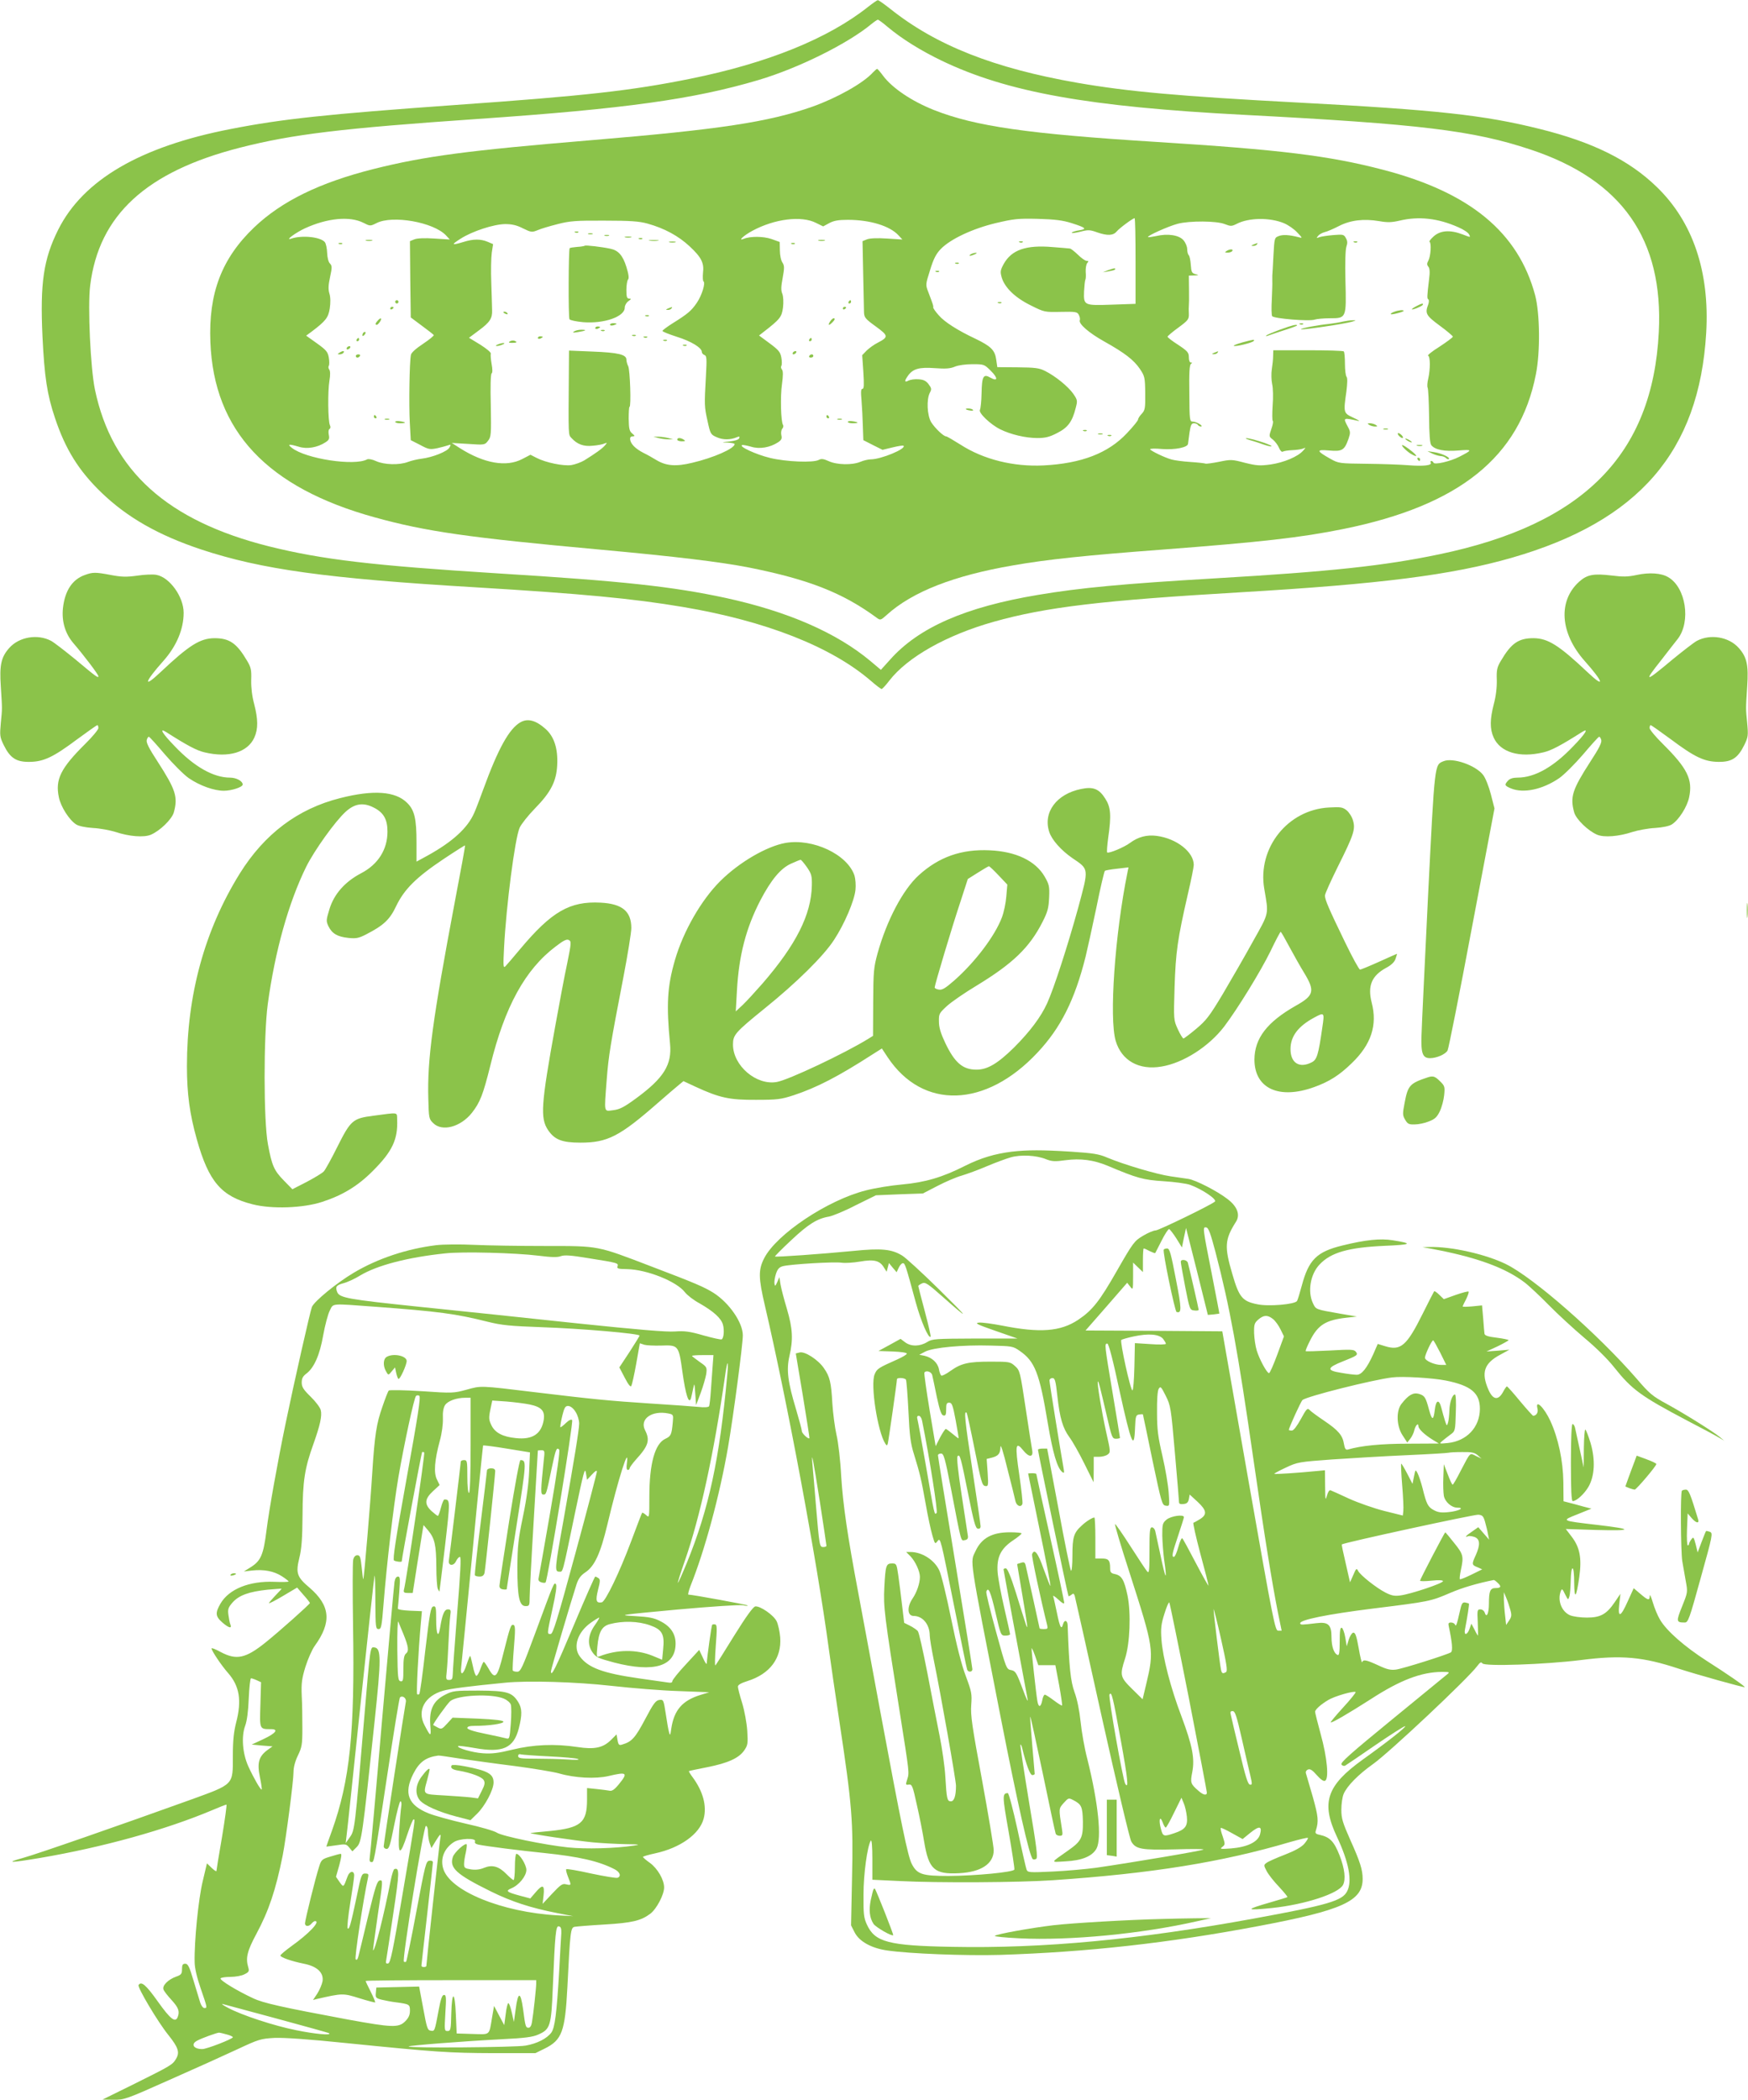 <?xml version="1.0" standalone="no"?>
<!DOCTYPE svg PUBLIC "-//W3C//DTD SVG 20010904//EN"
 "http://www.w3.org/TR/2001/REC-SVG-20010904/DTD/svg10.dtd">
<svg version="1.0" xmlns="http://www.w3.org/2000/svg"
 width="1066pt" height="1280pt" viewBox="0 0 1066 1280"
 preserveAspectRatio="xMidYMid meet">
<g transform="translate(0,1280) scale(0.1,-0.1)"
fill="#8bc34a" stroke="none">
<path d="M5295 12759 c-244 -194 -614 -344 -1085 -439 -356 -72 -638 -104
-1434 -160 -784 -56 -1055 -85 -1367 -146 -554 -107 -902 -311 -1054 -614 -90
-180 -111 -326 -96 -650 12 -247 28 -354 76 -497 64 -192 145 -322 284 -456
157 -151 346 -259 607 -346 369 -122 765 -177 1674 -231 647 -39 958 -68 1266
-120 504 -85 904 -242 1146 -451 31 -27 60 -49 65 -49 4 1 26 24 47 52 111
143 349 277 636 358 320 90 659 130 1510 180 848 50 1283 105 1649 210 775
223 1143 648 1186 1370 22 373 -81 678 -302 891 -169 164 -391 273 -713 353
-341 85 -625 116 -1475 161 -719 38 -1038 67 -1343 120 -511 89 -865 229
-1144 452 -37 29 -71 53 -75 52 -4 0 -30 -18 -58 -40z m118 -123 c86 -72 201
-144 330 -206 400 -192 895 -281 1842 -330 1073 -56 1400 -95 1750 -212 557
-185 810 -547 781 -1113 -38 -746 -459 -1171 -1340 -1354 -334 -70 -663 -105
-1361 -146 -564 -33 -828 -58 -1084 -101 -444 -74 -729 -199 -903 -395 l-56
-62 -63 53 c-208 174 -506 303 -882 385 -326 70 -628 103 -1392 150 -765 48
-1070 84 -1396 165 -619 156 -956 459 -1060 955 -27 129 -45 509 -29 635 53
429 342 694 914 840 321 82 622 118 1451 175 900 62 1315 120 1710 237 246 73
547 223 690 342 17 14 34 25 38 26 5 0 32 -20 60 -44z"/>
<path d="M5324 12359 c-58 -65 -218 -155 -369 -209 -268 -94 -562 -139 -1355
-205 -746 -62 -1010 -97 -1321 -175 -330 -83 -561 -196 -729 -356 -198 -189
-279 -401 -267 -699 21 -542 346 -888 1004 -1069 311 -86 570 -123 1371 -196
460 -42 735 -75 913 -110 364 -73 569 -154 776 -306 22 -16 24 -15 61 18 156
141 409 240 772 302 205 36 444 61 910 96 603 46 844 73 1105 126 704 143
1072 438 1171 940 28 137 25 373 -4 484 -103 384 -397 627 -927 765 -330 86
-621 122 -1385 170 -784 49 -1103 95 -1356 195 -135 54 -253 133 -310 210 -16
22 -32 40 -35 40 -3 0 -14 -10 -25 -21z m-3108 -917 c41 -21 42 -21 80 -2 97
50 348 6 424 -75 l23 -25 -94 6 c-58 4 -105 2 -122 -5 l-27 -11 2 -232 3 -233
67 -50 c37 -27 70 -53 73 -57 4 -3 -25 -27 -64 -53 -44 -29 -73 -55 -75 -68
-9 -43 -13 -304 -7 -411 l6 -109 57 -29 c52 -28 60 -29 105 -20 26 6 56 14 67
18 16 6 17 4 7 -14 -13 -24 -103 -60 -170 -68 -25 -3 -63 -12 -84 -20 -53 -20
-144 -17 -193 5 -23 11 -47 15 -55 11 -77 -42 -374 3 -459 70 -30 23 -19 25
42 7 50 -16 114 -5 163 27 22 14 25 22 20 46 -3 16 -2 31 4 35 7 4 8 13 3 23
-12 24 -14 207 -3 272 6 35 5 59 -1 67 -5 7 -7 17 -3 23 4 6 4 29 0 51 -6 34
-15 45 -72 86 l-66 47 34 25 c86 65 101 85 110 141 5 34 5 68 -2 90 -8 26 -7
52 4 102 13 59 12 68 -1 82 -9 8 -16 36 -17 65 -1 27 -7 56 -14 65 -26 32
-140 44 -206 21 -40 -13 28 37 84 63 137 63 274 76 357 34z m2761 -1 l43 -21
37 20 c28 15 56 20 113 20 136 0 256 -37 309 -94 l24 -26 -94 6 c-58 4 -105 2
-122 -5 l-27 -11 4 -197 c2 -109 5 -215 5 -235 1 -33 7 -41 72 -88 78 -57 79
-64 10 -100 -20 -10 -49 -31 -65 -46 l-28 -29 7 -102 c5 -79 4 -103 -5 -103
-10 0 -11 -18 -6 -72 3 -40 7 -111 8 -157 l3 -84 59 -30 58 -29 62 15 c33 8
63 13 66 10 19 -18 -137 -83 -200 -83 -15 0 -44 -7 -63 -15 -50 -21 -143 -19
-193 4 -31 14 -45 16 -60 8 -33 -19 -201 -12 -299 12 -83 20 -192 70 -169 78
5 2 30 -3 55 -10 51 -16 115 -5 164 27 21 14 25 23 20 43 -3 14 -1 31 5 39 7
7 9 18 5 24 -13 21 -17 174 -6 250 7 51 7 78 0 87 -6 7 -8 17 -4 23 4 6 4 28
0 50 -6 34 -16 46 -71 87 l-65 48 23 18 c106 82 115 94 123 152 4 35 2 67 -4
84 -9 20 -8 44 2 97 11 61 11 74 -1 93 -9 12 -16 46 -16 74 l-1 52 -50 18
c-50 17 -129 18 -170 1 -38 -15 1 21 53 49 135 73 300 94 389 48z m1558 -1
c88 -28 96 -36 46 -44 -22 -3 -42 -10 -45 -14 -3 -5 20 -2 50 5 50 13 60 13
107 -4 61 -21 96 -19 117 6 16 20 99 81 109 81 4 0 6 -118 6 -261 l0 -261
-143 -5 c-172 -6 -174 -5 -171 81 2 34 5 65 8 71 3 5 4 27 2 48 -1 21 3 45 9
53 10 11 9 14 -3 14 -9 0 -33 17 -54 38 -21 20 -43 37 -48 37 -6 1 -53 5 -106
9 -162 14 -250 -17 -298 -103 -21 -39 -22 -47 -12 -83 19 -62 82 -123 178
-170 82 -41 84 -41 182 -39 90 2 101 0 110 -18 6 -11 9 -26 6 -33 -8 -22 55
-77 150 -130 125 -70 179 -112 216 -166 30 -45 32 -52 33 -149 1 -92 -1 -103
-21 -125 -13 -13 -23 -30 -23 -36 0 -6 -30 -43 -67 -82 -114 -122 -277 -185
-509 -197 -183 -9 -366 36 -507 127 -43 27 -82 50 -87 50 -16 0 -68 50 -91 86
-25 41 -30 140 -8 181 11 20 10 27 -8 51 -15 20 -30 28 -61 30 -23 2 -50 -2
-62 -8 -24 -13 -26 -3 -4 28 30 44 70 55 164 48 66 -5 95 -3 123 9 21 9 66 15
108 15 70 0 72 -1 111 -40 45 -44 44 -68 -2 -42 -43 25 -52 9 -54 -95 -1 -49
-6 -94 -10 -101 -11 -18 65 -90 124 -119 65 -32 155 -53 226 -53 48 0 74 6
120 30 66 33 93 69 114 153 12 45 11 49 -15 87 -31 44 -108 107 -172 139 -36
18 -61 21 -167 22 l-124 1 -7 48 c-8 56 -33 80 -126 125 -109 51 -190 103
-224 143 -20 22 -35 44 -34 49 2 8 0 14 -30 93 -17 44 -17 46 11 134 21 69 37
99 65 128 59 61 194 124 335 158 111 26 136 29 258 26 105 -3 151 -9 205 -26z
m1296 -1 c26 -11 62 -36 80 -56 33 -34 33 -36 9 -29 -58 15 -97 17 -122 7 -26
-10 -26 -12 -32 -118 -3 -59 -6 -115 -7 -123 0 -8 0 -24 0 -35 1 -11 -1 -61
-3 -110 -3 -50 -2 -96 2 -102 9 -15 229 -33 260 -21 13 4 54 8 92 8 101 0 101
0 95 228 -3 112 0 193 6 209 7 20 7 34 -3 51 -12 23 -17 24 -78 19 -36 -3 -74
-9 -85 -13 -17 -7 -18 -6 -7 8 7 9 25 19 40 23 15 3 54 20 87 37 70 36 151 46
246 30 51 -9 76 -8 124 3 117 28 234 15 358 -40 31 -13 61 -33 66 -44 10 -19
10 -19 -39 0 -76 29 -135 25 -176 -11 -18 -16 -30 -31 -26 -34 12 -7 7 -88 -7
-114 -10 -18 -10 -26 0 -38 8 -10 10 -33 4 -77 -13 -109 -13 -117 -4 -122 4
-3 4 -17 -1 -31 -21 -54 -14 -67 70 -129 44 -32 80 -63 80 -67 0 -5 -37 -32
-81 -61 -45 -28 -76 -53 -70 -55 14 -5 14 -82 1 -140 -6 -24 -7 -48 -4 -54 4
-6 8 -84 9 -174 1 -113 5 -168 14 -178 23 -28 80 -39 165 -32 87 7 88 4 6 -38
-56 -29 -153 -51 -158 -36 -2 5 -8 10 -13 10 -6 0 -7 -4 -4 -10 10 -17 -44
-23 -134 -16 -47 4 -162 8 -256 9 -168 2 -171 2 -223 31 -85 48 -87 57 -6 50
79 -7 93 1 118 72 12 36 12 43 -5 74 -29 55 -30 55 66 34 11 -2 -4 7 -32 20
-60 28 -61 29 -42 161 6 49 7 81 1 88 -6 7 -10 43 -10 80 0 37 -3 71 -7 75 -3
4 -102 7 -218 7 l-212 0 -1 -35 c0 -19 -4 -56 -8 -81 -4 -25 -3 -66 2 -90 6
-24 7 -84 3 -132 -3 -49 -3 -91 1 -93 4 -2 0 -25 -9 -49 -15 -45 -15 -46 10
-65 13 -11 30 -33 37 -50 7 -17 17 -27 23 -23 6 4 32 8 57 9 25 1 54 5 65 9
20 8 20 8 1 -13 -31 -35 -115 -71 -196 -83 -66 -9 -85 -8 -158 10 -79 21 -86
21 -158 6 -41 -8 -78 -13 -82 -11 -4 2 -45 7 -92 10 -47 3 -98 10 -115 15 -41
11 -124 51 -131 62 -2 5 30 6 73 2 79 -6 157 10 158 32 1 6 5 36 9 68 7 46 12
57 27 57 10 0 21 -4 24 -10 3 -5 12 -10 18 -10 21 1 -26 30 -48 30 -20 0 -21
5 -22 172 -2 127 1 174 10 180 9 6 9 8 0 8 -8 0 -13 13 -13 33 0 28 -8 37 -65
75 -36 23 -65 45 -65 50 1 4 30 29 66 55 61 45 65 51 64 85 -1 20 -1 42 0 47
1 6 2 49 1 98 l-1 87 33 1 c30 1 30 2 7 8 -22 6 -25 13 -28 56 -2 28 -7 54
-13 60 -5 5 -9 21 -9 36 0 16 -10 40 -23 55 -27 31 -95 42 -167 25 -24 -5 -46
-8 -49 -6 -7 7 124 66 181 81 73 19 237 18 287 -2 36 -14 42 -14 72 1 74 39
205 40 290 4z m-3882 -2 c104 -29 188 -75 256 -138 73 -68 90 -102 82 -164 -2
-25 -1 -47 3 -50 14 -9 -10 -86 -40 -130 -33 -49 -57 -69 -147 -125 -35 -22
-63 -43 -63 -47 0 -5 39 -20 88 -36 87 -27 152 -67 152 -92 0 -7 7 -16 16 -19
14 -5 15 -21 9 -129 -10 -178 -10 -184 10 -274 17 -78 19 -82 56 -98 37 -17
83 -17 123 0 14 6 18 5 14 -6 -3 -9 -25 -16 -59 -20 -52 -5 -52 -6 -11 -7 23
-1 42 -5 42 -9 0 -27 -130 -84 -259 -114 -99 -24 -158 -19 -217 16 -21 13 -58
34 -81 45 -48 25 -76 53 -80 80 -2 13 3 20 15 20 15 1 15 3 -3 18 -17 14 -20
30 -21 90 0 39 2 72 5 72 11 0 3 227 -8 248 -6 11 -11 30 -11 40 0 31 -51 43
-207 49 l-143 6 -1 -129 c-3 -404 -4 -382 17 -405 34 -37 73 -52 128 -46 28 2
60 8 71 13 18 7 19 6 5 -10 -15 -19 -60 -51 -128 -93 -19 -11 -54 -24 -78 -28
-48 -7 -156 15 -212 44 l-37 19 -50 -26 c-97 -51 -233 -27 -380 66 l-50 32
101 -6 c99 -7 101 -6 120 19 19 24 20 37 17 215 -3 113 -1 192 5 196 6 3 6 25
0 57 -5 28 -7 57 -5 63 3 7 -26 31 -64 55 l-69 42 59 44 c68 50 84 74 82 124
0 20 -3 95 -5 167 -3 73 -1 155 3 184 l8 52 -33 14 c-43 18 -87 18 -148 -1
-73 -22 -77 -18 -17 20 72 46 202 88 271 89 41 0 70 -6 109 -26 51 -25 55 -25
90 -11 20 9 75 25 122 37 74 19 112 22 285 21 160 0 212 -4 263 -18z"/>
<path d="M2233 11333 c9 -2 25 -2 35 0 9 3 1 5 -18 5 -19 0 -27 -2 -17 -5z"/>
<path d="M2068 11313 c7 -3 16 -2 19 1 4 3 -2 6 -13 5 -11 0 -14 -3 -6 -6z"/>
<path d="M2410 10960 c0 -5 5 -10 10 -10 6 0 10 5 10 10 0 6 -4 10 -10 10 -5
0 -10 -4 -10 -10z"/>
<path d="M2380 10919 c0 -5 5 -7 10 -4 6 3 10 8 10 11 0 2 -4 4 -10 4 -5 0
-10 -5 -10 -11z"/>
<path d="M2303 10845 c-15 -16 -16 -25 -5 -25 4 0 13 9 20 20 14 23 3 26 -15
5z"/>
<path d="M2217 10773 c-4 -3 -7 -11 -7 -17 0 -6 5 -5 12 2 6 6 9 14 7 17 -3 3
-9 2 -12 -2z"/>
<path d="M2175 10730 c-3 -5 -1 -10 4 -10 6 0 11 5 11 10 0 6 -2 10 -4 10 -3
0 -8 -4 -11 -10z"/>
<path d="M2115 10680 c-3 -5 -2 -10 4 -10 5 0 13 5 16 10 3 6 2 10 -4 10 -5 0
-13 -4 -16 -10z"/>
<path d="M2070 10650 c-13 -8 -13 -10 2 -10 9 0 20 5 23 10 8 13 -5 13 -25 0z"/>
<path d="M2170 10630 c0 -5 4 -10 9 -10 6 0 13 5 16 10 3 6 -1 10 -9 10 -9 0
-16 -4 -16 -10z"/>
<path d="M2280 10260 c0 -5 5 -10 11 -10 5 0 7 5 4 10 -3 6 -8 10 -11 10 -2 0
-4 -4 -4 -10z"/>
<path d="M2348 10243 c6 -2 18 -2 25 0 6 3 1 5 -13 5 -14 0 -19 -2 -12 -5z"/>
<path d="M2410 10228 c0 -4 14 -8 30 -8 17 0 30 2 30 4 0 2 -13 6 -30 8 -16 3
-30 1 -30 -4z"/>
<path d="M4993 11333 c9 -2 25 -2 35 0 9 3 1 5 -18 5 -19 0 -27 -2 -17 -5z"/>
<path d="M4828 11313 c7 -3 16 -2 19 1 4 3 -2 6 -13 5 -11 0 -14 -3 -6 -6z"/>
<path d="M5175 10960 c-3 -5 -1 -10 4 -10 6 0 11 5 11 10 0 6 -2 10 -4 10 -3
0 -8 -4 -11 -10z"/>
<path d="M5140 10919 c0 -5 5 -7 10 -4 6 3 10 8 10 11 0 2 -4 4 -10 4 -5 0
-10 -5 -10 -11z"/>
<path d="M5062 10840 c-7 -11 -10 -20 -6 -20 7 0 34 27 34 34 0 13 -16 5 -28
-14z"/>
<path d="M4935 10730 c-3 -5 -1 -10 4 -10 6 0 11 5 11 10 0 6 -2 10 -4 10 -3
0 -8 -4 -11 -10z"/>
<path d="M4835 10650 c-3 -5 -2 -10 4 -10 5 0 13 5 16 10 3 6 2 10 -4 10 -5 0
-13 -4 -16 -10z"/>
<path d="M4935 10630 c-3 -5 1 -10 9 -10 9 0 16 5 16 10 0 6 -4 10 -9 10 -6 0
-13 -4 -16 -10z"/>
<path d="M5040 10260 c0 -5 5 -10 11 -10 5 0 7 5 4 10 -3 6 -8 10 -11 10 -2 0
-4 -4 -4 -10z"/>
<path d="M5108 10243 c6 -2 18 -2 25 0 6 3 1 5 -13 5 -14 0 -19 -2 -12 -5z"/>
<path d="M5170 10228 c0 -4 14 -8 30 -8 17 0 30 2 30 4 0 2 -13 6 -30 8 -16 3
-30 1 -30 -4z"/>
<path d="M6218 11323 c7 -3 16 -2 19 1 4 3 -2 6 -13 5 -11 0 -14 -3 -6 -6z"/>
<path d="M5920 11250 c-18 -12 -2 -12 25 0 13 6 15 9 5 9 -8 0 -22 -4 -30 -9z"/>
<path d="M5828 11193 c7 -3 16 -2 19 1 4 3 -2 6 -13 5 -11 0 -14 -3 -6 -6z"/>
<path d="M6760 11154 l-35 -14 35 6 c36 6 46 11 39 18 -2 2 -20 -3 -39 -10z"/>
<path d="M5708 11143 c7 -3 16 -2 19 1 4 3 -2 6 -13 5 -11 0 -14 -3 -6 -6z"/>
<path d="M6088 10953 c7 -3 16 -2 19 1 4 3 -2 6 -13 5 -11 0 -14 -3 -6 -6z"/>
<path d="M5890 10306 c0 -2 11 -6 25 -8 13 -3 22 -1 19 3 -5 9 -44 13 -44 5z"/>
<path d="M6608 10173 c7 -3 16 -2 19 1 4 3 -2 6 -13 5 -11 0 -14 -3 -6 -6z"/>
<path d="M6698 10153 c6 -2 18 -2 25 0 6 3 1 5 -13 5 -14 0 -19 -2 -12 -5z"/>
<path d="M6758 10143 c7 -3 16 -2 19 1 4 3 -2 6 -13 5 -11 0 -14 -3 -6 -6z"/>
<path d="M8258 11323 c7 -3 16 -2 19 1 4 3 -2 6 -13 5 -11 0 -14 -3 -6 -6z"/>
<path d="M7645 11310 c-16 -7 -17 -9 -3 -9 9 -1 20 4 23 9 7 11 7 11 -20 0z"/>
<path d="M7480 11270 c-12 -8 -11 -10 7 -10 12 0 25 5 28 10 8 13 -15 13 -35
0z"/>
<path d="M8638 10934 c-16 -8 -28 -17 -28 -19 0 -7 60 17 66 26 8 13 -7 10
-38 -7z"/>
<path d="M8501 10899 c-13 -5 -22 -11 -19 -14 5 -5 78 14 78 20 0 8 -33 4 -59
-6z"/>
<path d="M8190 10840 c-19 -5 -56 -11 -82 -14 -77 -8 -179 -28 -174 -33 5 -6
268 33 311 46 27 9 28 9 5 9 -14 0 -41 -4 -60 -8z"/>
<path d="M7928 10823 c7 -3 16 -2 19 1 4 3 -2 6 -13 5 -11 0 -14 -3 -6 -6z"/>
<path d="M7807 10791 c-43 -16 -81 -32 -85 -36 -4 -4 0 -5 8 -2 8 3 52 18 98
33 45 14 82 28 82 30 0 9 -29 2 -103 -25z"/>
<path d="M7577 10713 c-32 -9 -56 -18 -53 -21 8 -7 116 19 122 30 6 10 2 10
-69 -9z"/>
<path d="M7405 10650 c-16 -7 -17 -9 -3 -9 9 -1 20 4 23 9 7 11 7 11 -20 0z"/>
<path d="M8350 10210 c8 -5 24 -10 35 -10 17 0 17 2 5 10 -8 5 -24 10 -35 10
-17 0 -17 -2 -5 -10z"/>
<path d="M8438 10183 c6 -2 18 -2 25 0 6 3 1 5 -13 5 -14 0 -19 -2 -12 -5z"/>
<path d="M8530 10145 c7 -8 17 -15 22 -15 6 0 5 7 -2 15 -7 8 -17 15 -22 15
-6 0 -5 -7 2 -15z"/>
<path d="M7620 10118 c19 -5 59 -18 87 -28 29 -10 50 -14 47 -9 -6 10 -130 49
-153 48 -9 -1 0 -5 19 -11z"/>
<path d="M8570 10126 c0 -3 9 -10 20 -16 11 -6 20 -8 20 -6 0 3 -9 10 -20 16
-11 6 -20 8 -20 6z"/>
<path d="M8550 10085 c0 -8 37 -43 59 -54 34 -19 37 -12 6 14 -35 29 -65 48
-65 40z"/>
<path d="M8643 10083 c9 -2 23 -2 30 0 6 3 -1 5 -18 5 -16 0 -22 -2 -12 -5z"/>
<path d="M8735 10035 c17 -8 39 -14 51 -15 11 0 25 -5 32 -12 6 -6 14 -9 18
-6 9 10 -47 36 -91 42 l-40 6 30 -15z"/>
<path d="M8645 10000 c3 -5 8 -10 11 -10 2 0 4 5 4 10 0 6 -5 10 -11 10 -5 0
-7 -4 -4 -10z"/>
<path d="M3508 11383 c7 -3 16 -2 19 1 4 3 -2 6 -13 5 -11 0 -14 -3 -6 -6z"/>
<path d="M3588 11373 c6 -2 18 -2 25 0 6 3 1 5 -13 5 -14 0 -19 -2 -12 -5z"/>
<path d="M3688 11363 c6 -2 18 -2 25 0 6 3 1 5 -13 5 -14 0 -19 -2 -12 -5z"/>
<path d="M3813 11353 c9 -2 25 -2 35 0 9 3 1 5 -18 5 -19 0 -27 -2 -17 -5z"/>
<path d="M3898 11343 c7 -3 16 -2 19 1 4 3 -2 6 -13 5 -11 0 -14 -3 -6 -6z"/>
<path d="M3963 11333 c15 -2 37 -2 50 0 12 2 0 4 -28 4 -27 0 -38 -2 -22 -4z"/>
<path d="M4083 11323 c9 -2 25 -2 35 0 9 3 1 5 -18 5 -19 0 -27 -2 -17 -5z"/>
<path d="M3566 11302 c-3 -2 -24 -6 -46 -7 -23 -2 -44 -5 -46 -8 -7 -7 -9
-422 -1 -433 3 -6 41 -14 84 -18 128 -10 253 34 253 89 0 13 10 31 22 39 18
13 19 16 5 16 -14 0 -17 10 -17 53 0 29 5 58 10 63 7 7 4 32 -10 77 -22 70
-49 101 -98 111 -51 11 -152 23 -156 18z"/>
<path d="M4075 10920 c-16 -7 -17 -9 -3 -9 9 -1 20 4 23 9 7 11 7 11 -20 0z"/>
<path d="M3070 10896 c0 -2 7 -7 16 -10 8 -3 12 -2 9 4 -6 10 -25 14 -25 6z"/>
<path d="M3938 10873 c7 -3 16 -2 19 1 4 3 -2 6 -13 5 -11 0 -14 -3 -6 -6z"/>
<path d="M3720 10821 c0 -5 9 -7 20 -4 11 3 20 7 20 9 0 2 -9 4 -20 4 -11 0
-20 -4 -20 -9z"/>
<path d="M3630 10800 c0 -5 7 -7 15 -4 8 4 15 8 15 10 0 2 -7 4 -15 4 -8 0
-15 -4 -15 -10z"/>
<path d="M3500 10779 c-11 -7 -4 -8 25 -3 50 8 58 14 19 14 -16 0 -36 -5 -44
-11z"/>
<path d="M3668 10783 c7 -3 16 -2 19 1 4 3 -2 6 -13 5 -11 0 -14 -3 -6 -6z"/>
<path d="M3858 10753 c7 -3 16 -2 19 1 4 3 -2 6 -13 5 -11 0 -14 -3 -6 -6z"/>
<path d="M3280 10740 c0 -5 7 -7 15 -4 8 4 15 8 15 10 0 2 -7 4 -15 4 -8 0
-15 -4 -15 -10z"/>
<path d="M3928 10743 c7 -3 16 -2 19 1 4 3 -2 6 -13 5 -11 0 -14 -3 -6 -6z"/>
<path d="M3109 10719 c-10 -6 -7 -9 14 -9 29 0 35 5 14 13 -8 3 -20 1 -28 -4z"/>
<path d="M4048 10723 c7 -3 16 -2 19 1 4 3 -2 6 -13 5 -11 0 -14 -3 -6 -6z"/>
<path d="M3035 10700 c-13 -5 -14 -9 -5 -9 8 0 24 4 35 9 13 5 14 9 5 9 -8 0
-24 -4 -35 -9z"/>
<path d="M4168 10693 c7 -3 16 -2 19 1 4 3 -2 6 -13 5 -11 0 -14 -3 -6 -6z"/>
<path d="M4015 10130 c17 -4 44 -8 60 -8 l30 0 -30 8 c-16 4 -43 8 -60 8 l-30
0 30 -8z"/>
<path d="M4130 10120 c0 -5 12 -10 28 -10 21 0 24 2 12 10 -20 13 -40 13 -40
0z"/>
<path d="M517 9295 c-76 -27 -121 -95 -133 -201 -9 -82 14 -157 64 -215 62
-72 152 -190 152 -201 0 -13 -12 -5 -142 104 -65 53 -131 104 -147 112 -82 43
-194 24 -254 -43 -50 -56 -61 -104 -52 -236 9 -144 9 -128 0 -222 -7 -76 -6
-86 18 -135 39 -79 76 -103 157 -102 86 1 144 28 291 138 64 47 119 86 123 86
3 0 6 -8 6 -18 0 -9 -36 -53 -81 -97 -149 -148 -183 -216 -160 -325 12 -58 63
-138 105 -165 15 -10 56 -19 103 -22 43 -2 105 -14 137 -24 84 -28 173 -35
216 -17 56 24 128 94 140 136 26 94 12 138 -99 310 -53 81 -71 117 -66 132 3
11 9 20 13 19 4 0 48 -49 98 -108 50 -58 115 -123 145 -144 67 -46 154 -77
214 -77 47 0 115 22 115 38 0 21 -39 42 -77 42 -101 0 -218 66 -337 191 -76
78 -98 115 -53 87 130 -83 187 -113 235 -124 146 -35 262 0 303 90 24 53 23
112 -1 205 -13 48 -19 100 -18 146 2 61 -1 77 -25 117 -63 107 -107 138 -199
138 -88 -1 -154 -42 -330 -208 -108 -102 -98 -61 18 69 81 91 124 194 124 294
0 97 -85 216 -166 231 -20 4 -73 2 -118 -5 -66 -9 -95 -8 -159 4 -95 18 -111
18 -160 0z"/>
<path d="M9980 9295 c-52 -11 -82 -12 -152 -3 -109 13 -149 6 -198 -38 -130
-118 -116 -314 34 -483 116 -130 126 -171 18 -69 -176 166 -242 207 -330 208
-92 0 -136 -31 -199 -138 -24 -40 -27 -56 -25 -117 1 -46 -5 -98 -18 -146 -24
-93 -25 -152 -1 -205 41 -90 157 -125 303 -90 48 11 105 41 236 124 44 28 22
-9 -54 -87 -120 -126 -235 -191 -339 -191 -28 0 -47 -6 -58 -18 -24 -26 -22
-31 18 -48 76 -31 192 -7 294 63 30 21 95 86 145 144 50 59 94 108 98 108 4 1
10 -8 13 -19 5 -15 -13 -51 -66 -132 -111 -172 -125 -216 -99 -310 12 -42 84
-112 140 -136 43 -18 132 -11 216 17 32 10 94 22 137 24 47 3 88 12 103 22 42
27 93 107 105 165 23 109 -11 177 -160 325 -45 44 -81 88 -81 97 0 10 3 18 6
18 4 0 59 -39 123 -86 147 -110 205 -137 291 -138 81 -1 118 23 157 102 24 49
25 59 18 135 -9 94 -9 78 0 222 9 132 -2 180 -52 236 -60 67 -172 86 -254 43
-16 -8 -82 -59 -147 -112 -173 -145 -182 -145 -69 -3 39 51 84 108 99 127 81
106 49 314 -59 376 -42 25 -115 30 -193 13z"/>
<path d="M3175 8398 c-69 -38 -137 -160 -229 -413 -20 -55 -44 -118 -54 -140
-40 -92 -132 -176 -284 -260 l-68 -37 0 117 c0 144 -12 197 -57 241 -71 71
-205 81 -409 29 -258 -65 -461 -218 -612 -460 -214 -345 -322 -738 -322 -1174
0 -169 17 -292 60 -445 73 -260 150 -349 341 -397 118 -30 308 -23 424 15 126
41 219 98 310 190 118 118 152 191 147 312 -2 46 13 44 -145 23 -125 -16 -138
-27 -219 -188 -36 -73 -74 -141 -83 -151 -10 -11 -57 -39 -104 -64 l-88 -45
-51 52 c-61 62 -74 92 -98 222 -27 144 -27 659 -1 855 44 322 126 616 234 836
49 99 177 278 241 336 55 50 107 58 170 26 61 -30 85 -72 85 -147 0 -109 -57
-200 -161 -254 -99 -52 -165 -127 -193 -219 -20 -66 -21 -72 -6 -104 22 -45
55 -64 121 -71 47 -5 63 -2 108 21 107 55 145 90 184 173 49 102 122 175 288
286 72 48 131 85 132 84 2 -1 -26 -155 -62 -342 -136 -721 -169 -964 -162
-1203 3 -117 4 -123 30 -148 54 -54 167 -24 236 63 50 64 68 111 112 287 88
360 213 587 399 727 48 37 67 46 80 39 16 -8 15 -18 -10 -142 -16 -73 -48
-245 -73 -383 -87 -480 -92 -560 -44 -633 40 -59 85 -77 198 -77 165 0 239 38
474 244 54 47 111 96 126 108 l28 23 73 -34 c147 -68 208 -81 369 -80 131 0
153 3 230 28 142 47 273 115 481 249 l57 36 35 -53 c214 -322 598 -310 914 28
142 151 227 321 293 583 11 46 41 180 66 300 24 120 48 221 52 225 4 3 38 9
76 13 l68 8 -6 -29 c-77 -379 -113 -890 -72 -1029 36 -120 142 -180 280 -156
133 22 288 122 381 243 84 111 222 336 283 460 31 65 59 118 62 118 3 0 27
-42 54 -93 27 -50 67 -121 88 -155 69 -113 62 -140 -51 -203 -174 -99 -250
-198 -251 -327 0 -177 150 -246 365 -168 91 33 152 71 228 145 119 114 158
232 122 370 -26 102 0 164 89 212 30 16 49 34 56 53 5 16 10 30 10 32 0 1 -48
-20 -107 -47 -60 -27 -113 -49 -119 -49 -6 0 -47 75 -92 168 -99 204 -122 258
-122 283 0 11 36 90 79 177 97 194 108 228 92 281 -6 22 -24 50 -39 62 -24 19
-36 21 -107 17 -252 -13 -438 -247 -395 -496 27 -160 32 -140 -70 -322 -50
-91 -133 -234 -183 -319 -81 -135 -101 -161 -162 -212 -38 -32 -74 -59 -78
-59 -4 0 -20 25 -34 56 -26 57 -26 57 -20 258 7 214 18 291 81 566 20 85 36
165 36 178 0 79 -105 161 -226 177 -60 8 -113 -6 -163 -43 -36 -27 -130 -66
-139 -58 -3 3 0 43 6 88 20 138 16 187 -17 239 -38 61 -74 75 -147 60 -151
-30 -235 -143 -195 -263 16 -48 72 -111 140 -158 103 -70 102 -59 36 -304 -64
-232 -148 -491 -189 -581 -38 -84 -106 -174 -203 -271 -99 -97 -161 -134 -228
-134 -84 0 -133 42 -191 164 -27 57 -38 93 -38 129 -1 47 1 51 50 96 28 25
109 81 181 124 220 134 321 231 400 386 32 63 38 85 41 150 3 70 0 80 -28 129
-56 95 -174 152 -335 159 -171 8 -309 -40 -432 -152 -96 -87 -195 -274 -251
-475 -24 -88 -26 -111 -27 -299 l-1 -205 -29 -18 c-144 -89 -485 -250 -557
-263 -125 -23 -268 99 -268 228 0 59 13 74 193 220 195 157 361 321 424 419
63 96 123 237 130 304 3 28 0 67 -6 87 -43 129 -253 228 -421 199 -116 -21
-282 -118 -397 -232 -116 -115 -226 -306 -277 -482 -47 -162 -53 -273 -30
-509 13 -129 -38 -210 -207 -334 -74 -54 -99 -67 -139 -72 -59 -7 -56 -23 -40
187 11 144 23 217 101 620 27 140 49 277 49 303 0 102 -55 148 -187 155 -188
10 -299 -54 -491 -283 -41 -49 -82 -97 -90 -105 -13 -13 -14 1 -8 116 13 252
66 664 95 729 10 22 52 75 94 118 97 99 130 165 135 264 5 99 -18 172 -70 219
-59 53 -109 67 -153 42z m1746 -884 c28 -41 31 -53 30 -112 -4 -177 -95 -359
-301 -597 -43 -49 -97 -108 -120 -130 l-43 -40 7 125 c12 216 55 382 143 552
66 126 124 195 186 223 29 13 55 24 59 24 4 1 21 -20 39 -45z m1169 -50 l53
-56 -6 -71 c-3 -40 -15 -98 -27 -129 -42 -112 -162 -271 -290 -384 -56 -49
-75 -60 -95 -56 -14 2 -25 8 -25 13 0 15 107 373 157 522 l45 139 62 39 c33
21 64 39 67 39 3 0 30 -25 59 -56z m1974 -927 c-24 -168 -33 -196 -64 -212
-75 -39 -130 -5 -130 80 0 78 46 139 144 192 63 34 64 33 50 -60z"/>
<path d="M8803 8160 c-55 -23 -53 -4 -94 -818 -20 -416 -39 -800 -40 -852 -4
-112 7 -140 52 -140 40 0 95 24 107 47 6 11 73 347 148 747 l138 728 -22 86
c-12 47 -33 100 -47 118 -45 59 -185 108 -242 84z"/>
<path d="M10653 7250 c0 -41 2 -58 4 -37 2 20 2 54 0 75 -2 20 -4 3 -4 -38z"/>
<path d="M8710 6234 c-112 -37 -124 -49 -144 -156 -13 -67 -13 -76 3 -103 15
-26 23 -30 58 -29 23 0 62 8 86 18 37 14 50 26 67 61 12 24 24 69 27 99 5 51
4 57 -25 85 -30 30 -42 34 -72 25z"/>
<path d="M6170 5780 c-103 -13 -188 -38 -284 -86 -138 -70 -243 -101 -385
-114 -68 -6 -167 -22 -220 -36 -234 -59 -546 -267 -621 -414 -36 -71 -35 -119
5 -290 135 -578 317 -1552 390 -2095 9 -66 38 -266 65 -445 76 -502 84 -604
76 -946 l-6 -290 23 -45 c29 -54 101 -94 197 -108 136 -20 477 -33 690 -27
531 17 1026 72 1577 176 509 96 633 152 633 287 0 55 -15 104 -76 239 -46 104
-54 130 -54 183 0 34 6 77 14 96 21 49 89 118 179 182 99 70 579 521 636 598
17 23 24 26 31 16 12 -20 382 -7 600 20 249 32 379 20 599 -53 104 -34 401
-117 401 -112 0 7 -109 82 -230 159 -137 88 -247 184 -287 253 -15 25 -34 72
-44 106 -10 34 -18 51 -18 39 -1 -31 -10 -29 -58 12 l-40 34 -36 -79 c-44 -99
-62 -105 -52 -17 l7 62 -34 -50 c-50 -74 -87 -95 -170 -95 -38 0 -84 6 -103
14 -52 22 -79 92 -56 149 6 15 10 12 25 -20 19 -37 19 -38 27 -13 4 14 7 58 8
98 1 41 5 72 11 72 6 0 10 -36 10 -87 1 -107 13 -94 31 34 16 115 4 181 -47
247 l-35 46 188 -6 c224 -6 225 5 3 31 -223 26 -220 25 -119 65 l84 34 -50 13
c-27 8 -66 18 -85 23 l-35 9 -1 118 c-2 130 -31 266 -79 371 -38 83 -94 137
-79 76 6 -23 -6 -43 -26 -44 -3 0 -39 40 -80 89 -41 50 -77 90 -80 90 -3 1
-14 -15 -24 -34 -29 -53 -61 -48 -88 12 -47 106 -28 163 72 216 l55 30 -70 -6
-70 -5 67 31 c37 18 67 35 68 38 0 3 -33 10 -72 15 -52 6 -73 13 -75 24 -1 8
-5 50 -8 94 l-7 79 -59 -6 c-32 -3 -59 -3 -59 -1 0 3 9 23 21 45 11 23 18 43
15 46 -3 3 -38 -6 -78 -20 l-73 -26 -27 26 c-15 15 -30 25 -32 22 -2 -2 -34
-65 -71 -139 -96 -193 -133 -225 -227 -196 l-46 14 -27 -62 c-39 -86 -71 -126
-101 -126 -14 0 -57 5 -95 12 -91 14 -88 31 11 70 88 35 94 39 78 59 -11 14
-33 14 -157 7 -79 -4 -146 -6 -148 -4 -3 2 9 31 26 64 48 96 96 126 223 140
l63 7 -105 18 c-149 26 -145 25 -163 63 -34 71 -16 178 41 237 69 73 176 103
394 113 168 7 178 14 51 34 -75 12 -165 3 -307 -32 -156 -38 -205 -87 -247
-244 -12 -45 -25 -87 -29 -94 -13 -21 -176 -35 -243 -20 -91 18 -111 43 -152
185 -49 166 -46 210 22 317 28 43 9 94 -52 140 -62 48 -195 116 -238 122 -18
3 -67 10 -110 16 -83 12 -285 72 -385 114 -51 22 -86 27 -219 36 -176 11 -267
11 -363 0z m209 -46 c37 -14 54 -15 119 -6 92 12 170 2 257 -34 180 -76 217
-86 340 -94 66 -4 139 -14 162 -22 73 -26 166 -89 152 -102 -17 -18 -343 -176
-361 -176 -13 0 -48 -15 -78 -33 -52 -31 -60 -41 -158 -212 -106 -186 -150
-242 -237 -300 -108 -72 -234 -81 -465 -35 -58 11 -121 20 -140 18 -28 -3 -12
-11 100 -50 l135 -47 -259 0 c-242 -1 -261 -2 -291 -21 -45 -28 -99 -29 -135
-2 l-28 21 -67 -37 -68 -37 87 -3 c50 -2 86 -7 86 -13 0 -6 -26 -21 -57 -35
-117 -52 -125 -57 -139 -91 -27 -62 18 -350 65 -423 9 -13 10 -13 15 0 4 14
56 376 56 393 0 11 48 9 55 -3 3 -5 10 -92 15 -192 7 -151 13 -197 34 -263 36
-117 44 -150 71 -301 13 -76 32 -162 41 -193 16 -55 16 -55 33 -33 16 21 19 6
95 -375 44 -219 81 -404 84 -410 6 -18 32 -16 32 2 0 8 -47 302 -105 654 -58
351 -105 644 -105 650 0 6 8 11 19 11 16 0 24 -26 61 -217 64 -333 59 -315 83
-311 15 2 21 9 20 23 -2 11 -19 123 -38 249 -23 150 -32 233 -25 240 14 14 19
-5 65 -234 33 -165 44 -206 58 -208 11 -2 17 3 17 15 0 10 -23 168 -51 351
-46 300 -51 358 -34 340 3 -3 25 -104 49 -224 39 -195 45 -219 64 -222 19 -3
20 1 15 81 l-6 84 29 7 c42 11 54 24 55 65 1 23 16 -24 43 -134 24 -93 46
-182 49 -197 8 -29 34 -38 42 -15 3 7 -6 86 -19 177 -27 184 -23 208 25 148
34 -42 61 -42 54 0 -3 15 -21 131 -40 257 -34 225 -35 231 -65 258 -29 26 -34
27 -148 27 -137 0 -180 -10 -245 -56 -26 -19 -52 -32 -56 -29 -5 2 -12 20 -15
39 -8 40 -42 71 -89 82 l-31 6 36 19 c48 25 228 42 399 37 131 -3 137 -4 177
-32 93 -64 121 -134 172 -442 31 -183 57 -270 87 -296 13 -10 14 -7 9 23 -22
123 -86 522 -86 534 0 8 8 15 18 15 15 0 20 -15 30 -108 15 -136 33 -197 74
-253 18 -24 59 -96 90 -159 l57 -115 1 78 0 77 33 0 c18 0 42 6 52 14 18 13
18 17 -9 136 -28 126 -57 302 -51 309 4 4 13 -30 55 -211 30 -130 33 -138 56
-138 13 0 24 3 24 6 0 3 -20 126 -45 274 -50 298 -50 300 -32 300 8 0 34 -98
76 -295 70 -318 88 -360 93 -217 3 71 5 77 26 80 12 2 22 2 22 0 1 -2 27 -127
58 -278 55 -261 59 -275 81 -278 24 -4 24 -3 18 80 -3 45 -20 146 -38 223 -27
117 -33 160 -33 265 -1 77 3 132 10 144 11 18 15 14 43 -42 30 -60 32 -71 56
-348 14 -157 25 -292 25 -300 0 -11 8 -14 27 -12 21 2 29 10 33 30 l5 28 48
-44 c56 -52 60 -78 15 -106 -18 -11 -36 -21 -40 -22 -4 -2 15 -86 42 -188 28
-102 50 -189 50 -195 0 -5 -34 55 -76 135 -42 80 -79 149 -84 153 -4 4 -15
-19 -24 -52 -9 -34 -21 -61 -27 -61 -15 0 -11 20 26 130 19 57 35 108 35 112
0 19 -80 7 -106 -15 -25 -21 -26 -29 -26 -98 1 -41 6 -105 11 -144 21 -142 10
-129 -23 30 -14 66 -28 130 -31 143 -3 12 -12 22 -20 22 -13 0 -15 -23 -15
-142 0 -120 -2 -140 -13 -128 -8 8 -53 77 -102 153 -48 75 -91 137 -95 137 -4
0 35 -132 87 -292 151 -470 152 -477 103 -684 l-22 -92 -64 63 c-73 72 -76 83
-43 185 30 92 37 278 15 385 -20 94 -35 121 -76 130 -25 5 -30 11 -30 35 0 49
-9 60 -51 60 l-39 0 0 125 c0 69 -3 125 -6 125 -12 0 -51 -24 -77 -49 -49 -44
-57 -71 -57 -183 0 -57 -4 -98 -9 -92 -4 5 -39 174 -76 377 l-69 367 -28 0
c-15 0 -28 -3 -28 -7 0 -14 182 -888 186 -892 2 -2 10 2 18 8 11 10 15 8 20
-6 3 -10 78 -344 166 -743 89 -399 169 -738 179 -755 27 -47 63 -53 266 -48
99 3 177 3 174 -1 -6 -7 -428 -78 -654 -111 -60 -8 -179 -19 -264 -23 -148 -7
-154 -6 -161 13 -4 11 -29 120 -55 243 -27 122 -53 222 -59 222 -34 -1 -34
-16 5 -235 21 -121 37 -225 35 -231 -6 -16 -237 -38 -401 -39 -162 0 -192 10
-225 74 -24 48 -63 237 -191 925 -55 297 -115 622 -134 722 -67 354 -94 541
-105 714 -5 99 -18 210 -29 255 -10 44 -21 130 -25 190 -7 127 -15 164 -52
216 -35 51 -116 103 -147 95 l-24 -6 43 -257 c23 -142 42 -259 40 -260 -7 -7
-46 30 -46 43 0 9 -16 68 -35 132 -51 169 -60 241 -41 325 24 102 20 169 -15
288 -17 57 -35 124 -39 149 l-7 45 -13 -30 c-12 -26 -14 -27 -17 -10 -2 12 2
38 9 60 10 30 20 41 43 47 46 12 316 28 358 21 21 -3 71 0 112 7 86 15 121 6
146 -37 l16 -25 7 26 7 27 23 -28 24 -28 13 28 c7 15 18 27 25 27 13 0 16 -8
79 -240 32 -116 78 -221 90 -208 3 2 -13 71 -35 154 -22 82 -40 152 -40 155 0
3 10 10 23 16 19 9 34 0 125 -81 172 -152 166 -140 -26 49 -101 99 -200 190
-221 202 -64 39 -127 45 -295 28 -197 -19 -476 -39 -480 -34 -1 2 43 47 99 99
103 97 158 132 230 144 22 4 96 34 163 69 l124 61 143 6 143 5 89 46 c48 25
115 54 148 63 33 10 102 35 153 57 52 22 117 46 145 54 62 18 157 13 216 -11z
m1033 -564 c88 -338 135 -593 233 -1273 69 -479 112 -742 148 -925 l23 -112
-21 0 c-19 0 -29 50 -181 913 l-160 912 -417 3 -417 2 127 145 127 146 18 -23
c17 -23 18 -21 18 61 l0 85 30 -29 30 -29 0 72 c0 40 2 72 5 72 4 0 20 -7 36
-16 17 -8 32 -14 34 -12 1 2 19 36 39 76 20 40 41 72 46 70 5 -2 25 -27 44
-57 l34 -55 12 60 13 59 67 -265 66 -265 35 3 c19 2 34 5 35 5 1 1 -21 112
-47 247 -55 279 -56 283 -32 278 13 -2 26 -38 55 -148z m351 -410 c14 -11 35
-40 46 -63 l21 -43 -41 -112 c-23 -62 -45 -112 -50 -112 -13 0 -59 85 -75 138
-8 26 -15 74 -16 106 -1 53 2 62 26 83 33 28 56 29 89 3z m-670 -121 c9 -12
17 -25 17 -30 0 -5 -43 -6 -95 -2 l-94 6 -3 -144 c-2 -81 -7 -144 -12 -144
-12 0 -77 297 -68 307 4 4 39 14 77 22 88 19 154 14 178 -15z m1690 -84 l37
-75 -30 0 c-42 0 -100 26 -100 44 0 18 41 106 50 106 3 0 22 -34 43 -75z
m-3098 -137 c3 -13 16 -72 28 -133 18 -83 28 -111 40 -113 14 -3 17 5 17 37 0
34 3 41 19 41 16 0 22 -16 39 -107 11 -60 19 -109 18 -110 -1 -2 -18 11 -37
27 -19 16 -37 29 -41 30 -4 0 -20 -24 -35 -52 l-27 -53 -37 220 c-20 121 -34
223 -32 228 10 16 43 6 48 -15z m3132 -33 c154 -31 208 -76 208 -173 -1 -112
-80 -196 -196 -208 -53 -5 -54 -5 -33 13 12 10 34 27 50 39 28 20 29 23 32
132 3 67 0 112 -5 112 -16 0 -33 -48 -34 -98 -1 -26 -4 -58 -8 -72 -7 -24 -8
-24 -19 10 -6 19 -16 54 -22 78 -14 55 -33 50 -40 -11 -8 -67 -17 -67 -35 -1
-21 79 -27 87 -63 98 -34 9 -63 -7 -105 -61 -34 -43 -31 -136 7 -193 l28 -43
19 24 c10 13 21 36 24 51 7 30 25 48 25 25 0 -17 37 -52 87 -83 l38 -23 -186
-1 c-167 0 -289 -12 -370 -36 -12 -3 -18 5 -23 34 -8 53 -35 84 -121 142 -40
27 -80 56 -88 65 -14 14 -19 9 -54 -55 -25 -45 -44 -70 -55 -70 -10 0 -18 2
-18 4 0 13 73 173 83 182 24 22 426 123 547 138 63 8 246 -3 327 -19z m-3194
-244 c47 -233 97 -555 89 -563 -14 -14 -12 -22 -67 297 -25 143 -48 268 -51
278 -3 10 0 17 9 17 8 0 17 -13 20 -29z m3388 -211 l24 -21 -34 16 c-39 20
-32 26 -94 -92 -23 -46 -45 -83 -48 -83 -4 0 -17 28 -30 63 l-24 62 -3 -80
c-2 -44 0 -94 3 -112 7 -38 47 -73 83 -73 48 0 7 -21 -53 -27 -45 -5 -65 -2
-91 12 -36 19 -45 37 -69 135 -9 35 -23 76 -30 90 -13 24 -13 24 -22 -20 l-9
-45 -33 64 c-18 34 -34 61 -36 59 -2 -2 0 -61 6 -131 6 -70 9 -141 7 -157 l-3
-28 -113 28 c-63 16 -160 50 -215 75 -56 26 -107 49 -113 51 -7 3 -16 -11 -22
-33 -9 -33 -10 -26 -11 58 l-1 97 -42 -4 c-121 -12 -263 -21 -267 -18 -2 2 29
19 70 38 72 34 80 35 284 50 116 8 320 20 455 26 135 6 250 13 255 15 6 2 42
4 81 4 59 1 76 -3 95 -19z m-4011 -285 c22 -143 40 -263 40 -267 0 -5 -9 -8
-19 -8 -23 0 -24 2 -46 265 -8 99 -17 205 -20 235 -9 103 4 36 45 -225z m4056
-120 c6 -22 15 -56 18 -75 l7 -35 -33 38 -33 38 -37 -26 c-39 -26 -49 -39 -25
-29 8 3 26 0 40 -5 33 -13 35 -47 7 -110 -26 -56 -25 -60 10 -74 l29 -13 -65
-32 c-37 -18 -69 -31 -71 -28 -3 2 0 28 6 56 18 83 15 96 -41 165 -28 36 -53
65 -54 65 -4 0 -154 -287 -154 -295 0 -4 32 -4 70 0 45 5 70 3 70 -3 0 -13
-197 -79 -260 -87 -36 -5 -54 -1 -90 17 -57 29 -155 107 -168 133 -9 18 -12
15 -29 -25 l-20 -45 -26 114 c-15 63 -26 116 -24 117 9 10 806 183 832 181 25
-2 31 -8 41 -42z m76 -372 c26 -23 22 -33 -11 -33 -33 0 -41 -17 -41 -95 0
-59 -14 -90 -25 -56 -4 12 -15 21 -27 21 -19 0 -20 -5 -16 -80 2 -44 2 -80 1
-80 -1 0 -11 16 -21 37 l-19 36 -11 -31 c-14 -40 -36 -43 -28 -4 14 71 27 154
24 157 -2 2 -12 5 -23 7 -17 2 -22 -6 -33 -57 -18 -80 -23 -93 -29 -77 -3 6
-13 12 -24 12 -15 0 -18 -5 -14 -22 21 -99 26 -151 13 -160 -23 -14 -291 -99
-335 -105 -33 -4 -55 1 -108 26 -74 34 -91 37 -98 19 -2 -7 -12 31 -21 85 -14
78 -21 97 -34 95 -8 -2 -20 -21 -27 -43 l-12 -40 -9 54 c-5 30 -15 56 -21 59
-10 3 -13 -18 -13 -83 0 -65 -3 -86 -12 -83 -23 8 -38 52 -38 109 0 76 -20 94
-92 85 -91 -11 -97 -11 -99 -1 -3 21 163 55 443 90 347 43 352 44 473 96 75
32 164 58 264 78 3 1 13 -6 23 -16z m78 -164 c10 -34 8 -45 -7 -67 l-18 -27
-6 55 c-4 30 -7 75 -8 100 l0 45 14 -33 c8 -18 19 -51 25 -73z m-1961 -534
c61 -313 111 -576 111 -582 0 -19 -22 -15 -50 10 -50 43 -52 50 -39 116 16 83
0 162 -66 339 -66 173 -114 359 -122 468 -5 68 -2 94 18 157 13 42 26 73 30
69 3 -4 56 -263 118 -577z m228 153 c-20 -12 -26 -9 -31 15 -7 32 -46 351 -45
368 0 8 21 -73 45 -180 34 -150 41 -197 31 -203z m1352 -11 c-8 -7 -160 -131
-337 -276 -258 -211 -320 -266 -311 -277 6 -8 17 -10 23 -6 7 4 90 60 184 125
95 65 177 117 181 115 10 -3 -108 -96 -259 -204 -221 -159 -255 -263 -156
-472 72 -153 94 -269 61 -331 -29 -57 -117 -83 -565 -165 -706 -129 -1288
-184 -1844 -173 -389 7 -470 29 -519 135 -19 41 -22 64 -21 182 0 129 23 292
44 330 6 9 10 -32 10 -111 l0 -127 168 -8 c235 -12 724 -9 932 5 604 41 1032
110 1448 233 57 16 105 28 108 25 3 -2 -7 -18 -21 -35 -18 -21 -55 -42 -119
-67 -52 -20 -102 -42 -112 -50 -18 -13 -18 -15 1 -51 11 -21 45 -64 76 -96 30
-33 53 -60 50 -62 -3 -2 -49 -16 -101 -31 -160 -46 -158 -52 10 -35 198 21
401 87 430 140 18 34 11 99 -21 181 -33 84 -58 111 -122 125 -24 5 -28 10 -22
27 17 55 15 83 -19 204 -20 70 -39 135 -42 144 -3 10 3 19 13 23 13 5 27 -4
53 -34 23 -26 41 -39 50 -35 26 9 14 141 -26 285 -19 69 -34 130 -34 136 0 13
35 45 81 72 38 23 157 57 166 48 3 -3 -31 -45 -75 -93 -44 -48 -79 -90 -77
-92 6 -5 106 53 245 142 179 116 307 165 435 166 41 0 47 -2 34 -12z m-1993
-410 c42 -231 48 -296 26 -260 -14 23 -104 531 -96 544 13 21 20 -9 70 -284z
m737 15 c21 -92 44 -193 52 -225 12 -53 12 -58 -3 -55 -12 2 -27 50 -62 198
-26 107 -50 207 -53 223 -6 22 -4 27 10 27 15 0 24 -28 56 -168z m-335 -475
c6 -58 -10 -79 -76 -101 -65 -22 -70 -21 -82 25 -15 54 -7 86 10 42 6 -18 15
-33 19 -33 4 0 27 41 51 91 l45 91 14 -34 c8 -18 16 -54 19 -81z m446 -109
c-13 -46 -78 -77 -175 -85 -66 -5 -72 -4 -55 9 18 14 18 17 3 63 -10 27 -15
50 -12 53 2 2 33 -12 68 -32 l65 -36 48 39 c55 44 72 40 58 -11z"/>
<path d="M6270 3818 c0 -2 32 -156 70 -342 39 -187 68 -341 66 -343 -2 -2 -20
44 -41 102 -35 100 -57 128 -71 91 -4 -10 51 -267 92 -432 5 -21 3 -24 -20
-24 -14 0 -26 2 -26 4 0 3 -73 332 -85 384 -5 19 -10 22 -28 16 -12 -3 -23 -7
-24 -8 0 0 14 -86 32 -191 18 -104 31 -191 30 -193 -2 -2 -8 12 -13 30 -6 18
-32 99 -57 181 -31 98 -51 147 -61 147 -8 0 -14 -3 -14 -6 0 -5 98 -534 145
-782 7 -37 -1 -21 -38 78 -29 76 -36 85 -61 90 -28 5 -30 8 -92 235 -35 127
-62 236 -59 243 12 33 26 1 56 -128 32 -139 33 -140 61 -140 15 0 28 4 28 9 0
4 -16 75 -35 157 -19 82 -38 181 -41 219 -7 92 18 144 93 195 29 19 52 38 53
43 0 4 -32 7 -70 7 -110 0 -174 -35 -211 -115 -33 -72 -43 -8 151 -1000 107
-546 177 -856 198 -877 4 -4 13 -3 21 1 11 7 3 71 -44 350 -31 189 -55 345
-52 347 2 3 8 -8 11 -23 24 -99 48 -163 61 -163 8 0 15 3 15 8 0 4 -7 83 -15
176 -8 93 -14 171 -12 172 2 2 36 -155 77 -349 40 -193 75 -358 78 -364 2 -7
13 -13 24 -13 19 0 20 4 14 43 -20 124 -20 122 11 157 29 32 30 32 59 17 50
-26 56 -40 58 -131 1 -98 -9 -119 -92 -177 -109 -77 -107 -70 -16 -65 102 5
165 31 191 78 33 62 11 278 -56 546 -17 64 -35 167 -41 227 -7 68 -21 137 -37
180 -24 67 -33 148 -42 408 -1 31 -20 36 -28 7 -10 -37 -19 -21 -37 67 -10 47
-20 94 -23 102 -4 9 10 0 30 -18 24 -23 37 -30 37 -20 0 8 -38 187 -85 397
-47 210 -85 384 -85 387 0 3 -11 5 -25 5 -14 0 -25 -1 -25 -2z m114 -1168 l52
0 23 -121 c12 -67 20 -123 18 -125 -2 -2 -25 12 -50 31 -25 19 -50 35 -55 35
-6 0 -13 -16 -16 -35 -9 -44 -23 -45 -30 -2 -8 47 -36 304 -35 319 0 7 10 -13
21 -44 l20 -58 52 0z"/>
<path d="M5553 3313 c30 -32 57 -91 57 -125 0 -39 -19 -94 -45 -132 -35 -52
-32 -106 7 -106 55 0 98 -52 98 -120 0 -15 11 -83 25 -151 43 -210 135 -730
135 -764 0 -61 -11 -95 -31 -95 -23 0 -26 15 -34 150 -3 58 -19 170 -35 250
-16 80 -50 253 -75 385 -26 132 -51 246 -58 253 -6 7 -27 22 -47 32 l-36 18
-13 109 c-7 59 -17 141 -23 181 -10 69 -11 72 -38 72 -36 0 -40 -11 -47 -145
-6 -122 -1 -161 93 -755 61 -387 60 -373 46 -418 -10 -31 -9 -33 10 -30 20 3
24 -8 49 -122 16 -69 36 -171 45 -227 28 -168 62 -199 214 -191 134 7 210 58
210 140 0 22 -32 214 -71 427 -61 329 -71 397 -66 459 5 67 2 81 -33 175 -26
68 -56 186 -90 352 -28 138 -60 269 -72 293 -30 64 -106 112 -176 112 l-26 0
27 -27z"/>
<path d="M6750 1661 l0 -169 30 -4 30 -5 0 174 0 173 -30 0 -30 0 0 -169z"/>
<path d="M7097 5183 c-8 -13 68 -376 78 -380 32 -10 32 17 -4 200 -30 156 -38
187 -53 187 -9 0 -19 -3 -21 -7z"/>
<path d="M7201 5108 c0 -7 12 -76 27 -153 27 -137 28 -140 55 -143 15 -2 27 0
27 4 0 7 -58 259 -66 287 -6 19 -44 24 -43 5z"/>
<path d="M5327 1283 c-3 -4 -10 -34 -17 -66 -12 -61 -7 -107 17 -144 14 -21
112 -77 120 -69 4 3 -104 275 -112 284 -2 2 -5 0 -8 -5z"/>
<path d="M7090 1103 c-213 -5 -551 -25 -664 -38 -142 -17 -347 -54 -359 -65
-5 -4 62 -11 150 -15 307 -15 744 27 1083 104 l85 19 -100 -1 c-55 -1 -143 -2
-195 -4z"/>
<path d="M2660 5210 c-179 -22 -356 -81 -501 -167 -104 -61 -244 -176 -257
-210 -11 -29 -107 -452 -161 -713 -50 -242 -100 -523 -116 -650 -18 -145 -34
-183 -93 -221 l-45 -28 51 6 c71 8 133 -4 181 -35 22 -14 41 -29 41 -32 0 -3
-39 -4 -87 -2 -153 6 -276 -44 -328 -132 -33 -57 -32 -78 10 -115 40 -35 61
-40 50 -13 -4 9 -9 35 -12 58 -5 35 -1 46 26 77 39 43 99 65 213 77 46 4 84 7
85 6 1 -1 -16 -19 -37 -41 -21 -22 -39 -43 -40 -47 0 -4 39 16 86 44 l86 51
38 -44 c22 -24 39 -47 40 -50 0 -7 -186 -173 -271 -241 -121 -97 -177 -109
-273 -58 -31 17 -56 27 -56 22 0 -14 61 -105 101 -150 70 -80 84 -168 49 -302
-14 -55 -20 -108 -20 -201 0 -183 10 -172 -265 -272 -414 -149 -930 -329
-1015 -352 -112 -31 -79 -31 105 0 382 65 764 171 1049 291 44 19 83 34 87 34
3 0 -9 -89 -27 -197 -19 -109 -34 -202 -34 -207 0 -6 -13 3 -29 18 l-29 28
-26 -110 c-26 -107 -52 -367 -49 -492 0 -36 14 -94 37 -161 41 -119 41 -119
22 -119 -8 0 -19 15 -25 33 -5 17 -24 78 -41 135 -25 84 -34 102 -50 102 -16
0 -20 -7 -20 -33 0 -29 -5 -35 -37 -46 -49 -18 -85 -55 -76 -78 3 -10 26 -39
50 -65 41 -45 50 -68 37 -102 -14 -38 -44 -15 -121 93 -73 103 -102 127 -118
101 -8 -14 120 -229 183 -306 59 -74 69 -104 46 -143 -22 -37 -29 -41 -254
-153 l-195 -96 67 -1 c65 -1 77 3 339 120 150 66 336 150 413 186 135 63 145
66 231 71 60 2 208 -8 440 -32 546 -55 623 -60 895 -61 l255 0 57 28 c105 52
124 104 138 372 17 345 20 365 44 370 11 2 93 9 181 14 169 10 224 23 281 66
38 29 84 116 84 160 0 47 -40 116 -87 150 -23 16 -42 33 -42 36 -1 3 33 13 75
22 152 33 270 117 295 211 21 77 -4 168 -68 254 -14 18 -23 35 -22 36 2 2 52
12 112 24 126 25 193 55 226 103 21 31 23 41 18 119 -3 47 -17 123 -31 169
-15 47 -26 92 -26 100 0 11 20 22 58 34 137 43 209 139 200 266 -3 36 -13 81
-22 99 -19 38 -101 94 -130 90 -13 -2 -55 -60 -128 -177 -59 -96 -111 -178
-115 -182 -5 -5 -3 49 2 119 8 104 8 128 -3 130 -8 2 -16 1 -19 -2 -4 -4 -30
-187 -33 -236 -1 -8 -11 7 -23 34 l-23 49 -82 -89 c-45 -48 -82 -94 -82 -102
0 -9 -9 -11 -32 -7 -18 3 -97 14 -175 25 -216 31 -306 64 -357 133 -44 59 -13
150 69 207 24 17 46 30 49 30 3 0 -8 -20 -25 -44 -43 -60 -49 -119 -17 -166
22 -32 33 -37 133 -64 244 -63 375 -23 375 116 0 59 -31 105 -93 136 -38 20
-68 26 -155 31 -106 6 -104 6 259 40 213 19 381 30 400 26 19 -4 31 -5 28 -1
-5 5 -337 66 -361 66 -4 0 2 24 13 53 87 216 178 552 229 847 33 192 90 624
90 680 0 78 -82 197 -178 259 -58 36 -108 58 -387 164 -327 125 -310 122 -640
122 -154 0 -350 3 -435 7 -85 4 -189 3 -230 -2z m623 -64 c80 -10 116 -11 137
-3 22 8 59 6 167 -12 183 -29 185 -30 179 -50 -5 -14 4 -16 58 -17 120 -2 303
-75 353 -141 14 -18 54 -49 90 -68 85 -49 131 -90 142 -130 9 -33 5 -82 -8
-89 -4 -3 -54 8 -111 24 -86 25 -116 28 -174 24 -50 -4 -227 11 -601 50 -291
31 -725 77 -963 101 -433 45 -482 54 -496 90 -12 32 -5 41 38 53 24 6 70 27
102 47 103 62 289 111 519 135 106 12 433 3 568 -14z m-998 -311 c391 -29 495
-43 690 -92 85 -21 135 -26 330 -33 238 -8 595 -39 595 -51 0 -4 -28 -49 -61
-100 l-62 -94 33 -63 c22 -43 36 -59 40 -50 4 7 18 68 30 136 l22 124 27 -9
c14 -4 60 -6 101 -5 108 4 109 3 132 -163 19 -136 39 -199 52 -158 2 10 9 36
13 58 8 38 8 37 13 -30 l5 -70 28 74 c15 41 30 93 34 116 5 41 4 43 -41 74
-25 18 -46 34 -46 36 0 3 30 5 66 5 l65 0 -5 -67 c-3 -38 -8 -106 -11 -152 -3
-45 -8 -88 -11 -93 -4 -6 -29 -8 -63 -4 -31 3 -164 13 -296 21 -246 16 -348
26 -705 69 -337 41 -325 40 -415 15 -78 -21 -84 -22 -273 -9 -107 7 -197 8
-201 4 -5 -5 -22 -49 -39 -99 -36 -102 -47 -170 -62 -405 -11 -180 -49 -629
-54 -645 -2 -5 -6 25 -10 68 -7 66 -10 77 -27 77 -12 0 -21 -10 -25 -27 -4
-15 -4 -196 -1 -403 11 -651 -19 -942 -129 -1250 -19 -52 -34 -95 -34 -96 0 0
27 3 60 8 57 9 62 8 80 -14 l19 -23 26 26 c30 30 35 63 110 772 40 378 40 439
-1 445 -27 4 -25 16 -64 -443 -56 -663 -57 -672 -86 -713 l-26 -37 6 50 c4 28
42 392 86 810 44 418 82 765 84 770 3 6 5 -65 5 -157 1 -157 2 -168 20 -168
16 0 19 15 30 153 20 248 59 585 91 775 34 197 95 481 107 493 5 5 14 5 20 1
10 -6 -9 -127 -77 -502 -67 -371 -86 -496 -77 -502 11 -7 47 -11 47 -5 0 19
120 661 124 665 3 3 9 2 13 -2 6 -5 -109 -785 -124 -838 -3 -14 2 -18 25 -18
l29 0 27 173 c15 94 30 188 33 207 l6 34 29 -34 c39 -48 48 -86 49 -220 0 -63
4 -124 9 -135 5 -11 9 -18 10 -15 1 3 16 128 34 277 32 278 32 283 -4 283 -4
0 -14 -22 -21 -50 -7 -27 -15 -50 -19 -50 -3 0 -20 13 -38 29 -45 42 -43 74 9
122 l40 37 -16 33 c-21 40 -15 118 17 236 13 47 20 101 19 136 -2 39 3 66 13
82 17 26 70 45 124 45 l32 0 0 -290 c0 -187 -4 -290 -10 -290 -6 0 -10 40 -10
100 0 93 -1 100 -20 100 -11 0 -20 -4 -20 -10 0 -5 -16 -139 -35 -297 -19
-158 -36 -297 -38 -308 -3 -31 31 -31 44 -1 7 14 17 26 24 26 8 0 3 -97 -17
-342 -15 -189 -27 -358 -27 -375 -1 -27 -5 -33 -22 -33 -19 0 -20 4 -15 48 3
26 8 106 11 177 3 72 8 147 11 168 5 32 3 37 -15 37 -21 0 -34 -31 -47 -112
-11 -67 -24 -41 -24 48 0 76 -2 85 -17 82 -16 -3 -22 -38 -49 -265 -16 -145
-33 -266 -37 -269 -4 -4 -10 -4 -13 -1 -6 6 7 264 23 439 l6 67 -74 3 c-42 2
-73 7 -73 13 1 6 5 52 9 103 6 80 5 92 -8 92 -10 0 -18 -12 -21 -32 -3 -18
-37 -397 -76 -843 -38 -445 -72 -822 -75 -837 -3 -20 0 -28 9 -28 18 0 13 -29
97 525 39 259 74 474 78 478 15 15 41 -4 36 -27 -8 -39 -135 -863 -135 -880 0
-9 8 -16 18 -16 15 0 22 23 46 145 16 80 33 145 38 145 6 0 8 -14 5 -32 -3
-18 -9 -86 -13 -152 -8 -148 6 -153 50 -18 17 51 34 92 38 92 11 0 13 14 -66
-450 -60 -354 -75 -426 -89 -428 -13 -3 -16 2 -11 25 3 15 22 143 43 283 38
251 38 277 6 267 -5 -2 -15 -32 -22 -68 -41 -210 -98 -437 -108 -427 -1 1 12
99 29 216 31 206 32 213 13 210 -17 -3 -27 -34 -72 -218 -28 -118 -55 -228
-59 -244 -5 -19 -10 -26 -17 -19 -8 8 46 362 76 501 4 18 1 22 -18 22 -21 0
-25 -9 -51 -138 -38 -178 -46 -206 -56 -196 -4 5 3 74 16 154 13 80 24 155 24
168 0 32 -28 28 -40 -5 -26 -70 -24 -69 -49 -35 l-22 32 20 70 c12 45 16 70 9
70 -6 0 -35 -8 -64 -17 -50 -15 -55 -19 -68 -62 -21 -63 -86 -326 -86 -345 0
-20 24 -21 40 -1 7 8 16 15 21 15 36 0 -36 -76 -144 -153 -37 -27 -67 -52 -67
-57 0 -11 69 -35 144 -50 81 -16 121 -55 113 -107 -4 -20 -18 -53 -32 -75
l-26 -39 23 6 c157 36 160 36 259 5 51 -16 95 -27 97 -26 2 2 -10 31 -27 65
-17 33 -31 63 -31 66 0 3 234 5 520 5 l520 0 0 -22 c0 -25 -17 -184 -26 -235
-3 -20 -11 -33 -20 -33 -18 0 -20 5 -34 113 -15 109 -31 110 -45 1 l-11 -79
-13 58 c-7 31 -16 57 -21 57 -4 0 -12 -30 -16 -67 l-9 -67 -31 58 -31 59 -12
-69 c-19 -114 -9 -105 -119 -102 l-97 3 -5 115 c-6 145 -24 149 -28 5 -2 -97
-4 -105 -23 -105 -19 0 -19 5 -13 110 6 95 5 110 -8 110 -12 0 -20 -24 -33
-93 -24 -129 -24 -129 -48 -125 -20 3 -24 16 -46 136 l-25 133 -130 -3 -131
-3 -3 -32 c-3 -29 0 -33 35 -42 21 -5 61 -13 88 -16 82 -11 85 -13 85 -51 0
-26 -8 -44 -29 -65 -40 -40 -80 -38 -349 11 -402 75 -516 100 -579 130 -97 45
-204 110 -198 121 4 5 31 9 61 9 30 0 69 7 85 16 27 13 30 19 23 42 -17 57 -7
99 50 205 75 140 117 264 160 477 20 102 66 452 66 509 0 29 10 66 27 101 24
50 27 66 27 165 0 61 -1 151 -4 200 -3 76 1 104 23 176 15 47 40 104 56 126
105 145 96 246 -32 356 -76 64 -84 88 -62 179 14 55 19 118 20 263 1 209 13
285 67 435 40 113 53 170 44 205 -4 16 -32 53 -62 82 -44 43 -54 59 -54 86 0
25 7 38 28 54 47 35 82 113 103 234 11 61 29 129 40 150 23 46 2 44 274 24z
m2150 -417 c-47 -513 -112 -816 -247 -1146 -28 -68 -52 -121 -54 -120 -2 2 17
62 42 133 94 269 178 658 245 1123 6 45 13 82 16 82 3 0 2 -33 -2 -72z m-1205
-179 c72 -15 94 -39 86 -93 -14 -87 -69 -123 -170 -112 -81 8 -127 33 -149 78
-16 33 -17 45 -7 94 l12 57 88 -6 c48 -4 111 -12 140 -18z m280 -45 c13 -20
22 -51 22 -72 -1 -40 -28 -207 -97 -596 -52 -288 -53 -306 -25 -306 24 0 17
-25 95 350 54 257 62 290 68 252 l7 -42 30 32 c19 21 30 28 30 18 0 -8 -59
-234 -132 -502 -111 -408 -136 -488 -150 -488 -23 0 -23 -5 12 157 20 89 27
140 20 147 -12 12 -11 12 -125 -296 -80 -216 -90 -238 -111 -238 -13 0 -25 3
-27 8 -2 4 1 67 7 139 9 107 9 134 -2 138 -16 6 -21 -9 -62 -172 -37 -151 -51
-165 -91 -93 -13 22 -25 40 -29 40 -3 0 -12 -19 -20 -42 -8 -24 -19 -43 -25
-43 -5 0 -15 26 -21 58 -7 32 -14 60 -16 63 -3 2 -12 -21 -22 -51 -21 -66 -41
-74 -33 -12 3 23 33 335 68 692 34 358 64 652 65 654 2 2 67 -6 145 -19 l141
-23 -5 -116 c-3 -76 -16 -171 -38 -276 -29 -139 -33 -180 -34 -310 0 -178 12
-235 50 -235 23 0 25 3 25 53 0 28 11 241 25 472 14 231 25 421 25 423 0 1 10
2 21 2 21 0 22 -3 15 -62 -19 -185 -20 -208 -3 -208 18 0 18 -2 51 158 25 119
30 132 46 116 6 -6 -13 -141 -55 -384 -36 -206 -67 -385 -70 -397 -4 -16 1
-23 16 -28 11 -4 23 -4 26 -1 13 13 172 981 162 990 -5 6 -19 0 -37 -17 -15
-15 -31 -27 -34 -27 -6 0 16 103 27 119 13 22 44 10 65 -25z m567 -10 c29 -6
30 -8 26 -52 -7 -77 -11 -86 -45 -102 -64 -29 -98 -151 -98 -354 0 -129 0
-129 -20 -111 -11 10 -22 16 -24 14 -2 -2 -32 -80 -67 -174 -71 -190 -157
-368 -179 -372 -35 -6 -39 10 -23 76 14 54 14 64 2 72 -8 5 -16 9 -19 9 -3 0
-62 -133 -130 -295 -112 -266 -140 -322 -140 -282 0 12 121 422 156 530 12 36
26 54 54 73 56 37 92 115 134 291 66 278 135 495 119 374 -4 -27 -2 -41 6 -41
6 0 11 5 11 10 0 6 17 29 38 53 77 84 87 118 56 179 -35 68 41 123 143 102z
m-1617 -1344 c31 -76 35 -104 16 -119 -12 -10 -16 -33 -16 -93 0 -70 -2 -79
-17 -76 -16 3 -18 21 -20 193 -1 105 2 181 6 170 5 -11 18 -45 31 -75z m1504
53 c74 -26 90 -54 80 -147 l-6 -63 -58 24 c-99 40 -216 39 -324 -3 -18 -7 -19
-3 -13 59 8 89 27 124 75 137 79 21 173 19 246 -7z m-2398 -335 l26 -12 -4
-137 c-5 -152 -6 -149 65 -149 48 0 29 -25 -45 -60 l-73 -34 63 -6 64 -5 -32
-23 c-52 -39 -63 -78 -45 -164 8 -39 13 -73 11 -76 -6 -5 -49 70 -82 142 -35
78 -43 181 -19 246 11 29 19 88 22 168 3 67 9 122 14 122 4 0 20 -5 35 -12z
m2162 -34 c125 -14 310 -29 412 -32 l185 -7 -55 -17 c-109 -34 -159 -92 -176
-203 -6 -44 -8 -47 -14 -24 -4 14 -13 65 -20 113 -13 85 -14 87 -39 84 -22 -3
-36 -21 -87 -118 -60 -113 -81 -137 -140 -154 -18 -6 -23 -2 -28 27 l-6 35
-33 -33 c-49 -49 -101 -60 -206 -44 -138 21 -269 15 -396 -16 -86 -21 -125
-26 -180 -22 -64 4 -162 33 -151 44 3 3 48 -3 100 -12 172 -31 239 -1 270 120
21 84 20 121 -3 159 -38 61 -68 70 -241 71 -146 0 -158 -1 -205 -25 -72 -36
-98 -90 -91 -185 6 -74 3 -74 -35 -1 -47 89 1 178 113 210 44 13 163 28 378
49 139 14 435 5 648 -19z m-655 -78 c19 -8 38 -24 42 -36 4 -13 4 -65 0 -117
-7 -91 -8 -95 -29 -89 -11 3 -69 16 -128 28 -71 14 -108 27 -108 35 0 9 14 13
43 13 87 0 177 13 177 25 0 8 -45 14 -155 19 l-155 6 -33 -36 c-31 -34 -35
-36 -58 -24 -13 7 -25 14 -27 15 -5 4 86 131 104 146 45 37 251 47 327 15z
m277 -352 c85 -4 164 -11 175 -16 13 -5 -11 -7 -65 -3 -47 3 -133 5 -192 5
-91 0 -108 2 -108 16 0 10 6 14 18 10 9 -2 87 -8 172 -12z m-542 -14 c70 -10
219 -31 332 -45 113 -15 234 -35 270 -45 97 -28 221 -34 300 -16 114 27 122
21 64 -50 -27 -33 -42 -43 -58 -39 -11 2 -47 7 -78 10 l-58 6 0 -71 c0 -141
-38 -172 -227 -191 -59 -5 -112 -11 -117 -12 -14 -4 268 -46 379 -57 55 -5
145 -10 200 -11 86 -1 93 -3 50 -9 -113 -17 -293 -22 -400 -11 -149 16 -403
69 -435 90 -14 10 -99 35 -190 55 -91 21 -193 49 -227 63 -124 50 -152 122
-93 240 37 73 77 102 153 112 5 1 65 -8 135 -19z m-198 -449 c0 -22 5 -52 11
-68 l10 -28 23 38 c31 51 37 55 31 21 -5 -25 -85 -761 -85 -778 0 -3 -7 -6
-15 -6 -8 0 -15 3 -15 8 0 4 16 144 35 312 19 168 35 311 35 318 0 8 -9 12
-22 10 -20 -3 -25 -23 -78 -306 -31 -166 -60 -305 -63 -309 -4 -3 -10 -3 -14
0 -12 12 121 827 134 827 8 0 13 -15 13 -39z m287 -55 c-4 -10 3 -16 21 -20
56 -11 253 -36 401 -51 213 -22 334 -50 429 -99 33 -17 42 -43 18 -52 -8 -3
-80 9 -161 26 -80 18 -149 30 -152 26 -3 -3 2 -23 11 -46 21 -53 21 -53 -11
-46 -23 6 -33 -1 -85 -56 l-59 -63 6 53 c7 64 -6 68 -50 16 l-31 -36 -64 17
c-81 22 -89 29 -51 45 46 19 91 75 91 112 0 31 -41 98 -61 98 -5 0 -9 -36 -9
-80 0 -44 -4 -80 -8 -80 -4 0 -23 16 -42 35 -47 49 -88 60 -137 40 -26 -11
-52 -14 -80 -10 -38 6 -43 9 -43 33 0 15 5 47 11 71 5 24 7 46 5 49 -10 10
-74 -48 -84 -76 -23 -68 20 -107 233 -212 126 -62 240 -99 402 -131 l98 -19
-95 5 c-341 19 -661 150 -698 288 -17 60 8 121 65 158 36 24 138 27 130 5z
m526 -561 c-2 -22 -7 -125 -13 -230 -15 -257 -26 -345 -48 -375 -28 -37 -88
-67 -157 -79 -63 -11 -723 -16 -713 -5 7 6 321 31 569 44 141 7 188 13 223 29
71 31 78 53 87 281 14 340 19 382 37 378 13 -3 16 -13 15 -43z m-1729 -521
c169 -46 311 -85 314 -88 13 -14 -90 -4 -202 19 -136 27 -330 91 -415 136 -31
16 -45 27 -31 23 14 -4 164 -44 334 -90z m-311 -95 c20 -5 37 -13 37 -17 0
-10 -161 -73 -187 -72 -53 0 -71 30 -31 51 27 15 119 48 133 49 6 0 27 -5 48
-11z"/>
<path d="M2358 4529 c-20 -11 -23 -50 -7 -82 17 -32 17 -32 38 -6 l20 24 7
-33 c4 -18 10 -35 14 -37 9 -5 50 85 50 109 0 32 -82 49 -122 25z"/>
<path d="M3105 3528 c-32 -205 -59 -382 -59 -393 -1 -13 6 -21 22 -23 12 -2
22 -1 22 1 0 3 27 177 60 388 61 388 62 398 24 399 -6 0 -34 -153 -69 -372z"/>
<path d="M2970 3838 c0 -7 -18 -152 -39 -323 -22 -170 -37 -313 -35 -317 3 -5
16 -8 29 -8 17 0 26 7 30 23 5 25 65 593 65 620 0 11 -8 17 -25 17 -14 0 -25
-6 -25 -12z"/>
<path d="M2754 2039 c-9 -16 5 -26 43 -32 75 -13 143 -38 153 -58 9 -15 6 -30
-12 -65 l-23 -46 -45 6 c-25 3 -98 8 -162 12 -133 8 -128 2 -103 94 8 30 15
59 15 63 0 15 -21 -4 -51 -45 -35 -49 -39 -103 -10 -140 25 -32 117 -73 225
-101 l85 -22 41 40 c48 47 100 145 100 190 0 52 -35 72 -178 99 -41 8 -75 10
-78 5z"/>
<path d="M8725 5189 c271 -50 451 -114 571 -205 27 -20 94 -83 149 -139 55
-56 153 -146 217 -200 70 -58 144 -131 183 -181 106 -133 161 -174 440 -321
94 -49 184 -97 200 -107 l30 -18 -25 21 c-38 32 -212 141 -323 202 -89 48
-108 64 -185 154 -236 272 -627 615 -797 699 -124 61 -336 109 -470 105 l-40
-1 50 -9z"/>
<path d="M9580 3885 c0 -164 3 -235 11 -235 23 0 70 43 96 87 38 66 43 164 13
267 -13 42 -27 79 -32 82 -4 3 -8 -48 -9 -113 l-1 -118 -24 110 c-13 61 -26
120 -29 133 -3 12 -10 22 -15 22 -6 0 -10 -88 -10 -235z"/>
<path d="M9966 3886 c-9 -22 -24 -65 -35 -94 l-19 -53 24 -10 c14 -5 29 -9 33
-9 10 0 133 145 132 156 0 4 -27 17 -60 29 l-60 22 -15 -41z"/>
<path d="M10257 3713 c-10 -9 -7 -367 2 -428 5 -27 14 -81 21 -120 13 -70 13
-70 -22 -157 -37 -92 -36 -98 16 -98 21 0 28 19 98 273 73 262 75 272 55 280
-11 4 -21 6 -23 4 -2 -2 -14 -32 -27 -66 l-24 -64 -12 49 c-12 46 -14 48 -27
30 -8 -11 -14 -23 -14 -28 0 -4 -3 -8 -7 -8 -5 0 -7 44 -5 97 l4 98 23 -27
c27 -32 49 -37 41 -10 -48 158 -58 182 -75 182 -10 0 -21 -3 -24 -7z"/>
<path d="M1406 3201 c-4 -5 3 -7 14 -4 23 6 26 13 6 13 -8 0 -17 -4 -20 -9z"/>
</g>
</svg>
